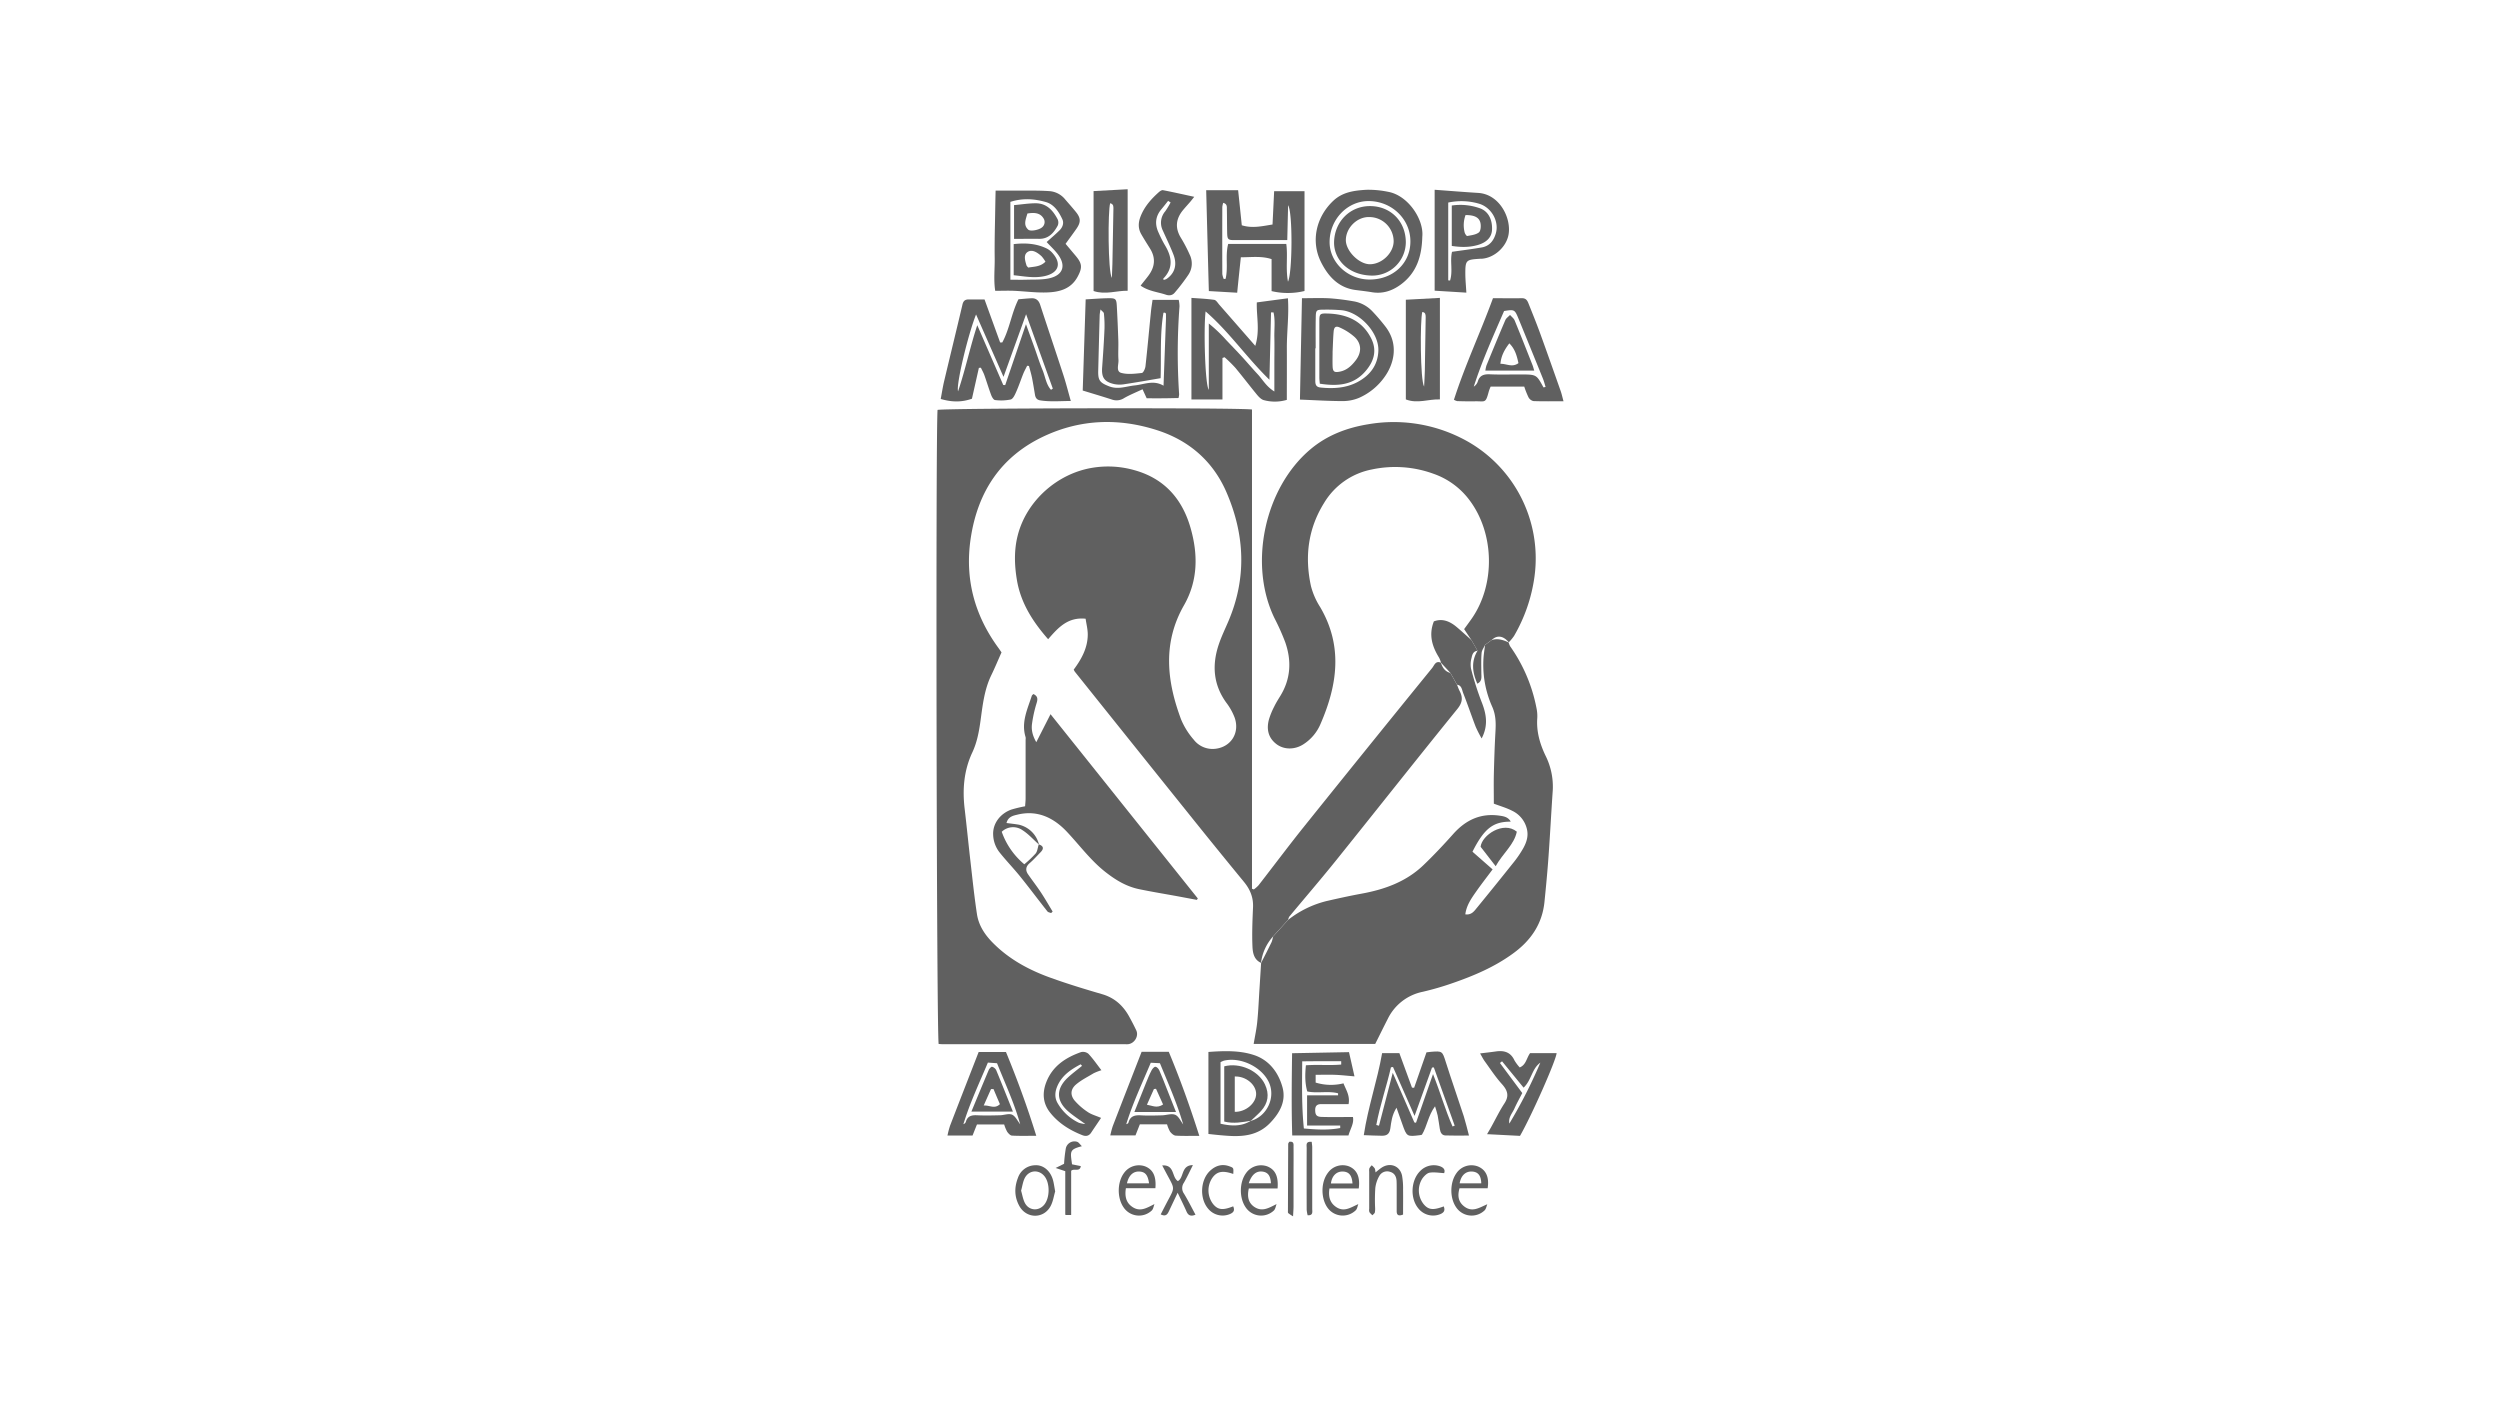 <svg id="Layer_1" data-name="Layer 1" xmlns="http://www.w3.org/2000/svg" viewBox="0 0 1366 768"><defs><style>.cls-1{fill:#606060;}</style></defs><path class="cls-1" d="M689.1,526.14c-4-1.74-4.61-5.61-4.76-9-.3-7.08,0-14.2.31-21.28.27-5.44-1.55-9.86-4.95-14q-15.74-19.14-31.23-38.5Q617.82,405.19,587.28,367a8.64,8.64,0,0,1-.6-1.12c4.16-5.62,7.66-11.79,7.67-19.19,0-2.84-.75-5.69-1.17-8.62-9.74-1-15,4.88-20.48,11.2-8.32-9.51-15-19.77-17.09-32.51-1.35-8.16-1.57-16.3.51-24.36,4.87-18.89,21.79-33.86,41.15-36.87A52.59,52.59,0,0,1,620.18,257c16.22,4.62,25.87,15.79,30.36,31.52,4.12,14.4,4.07,28.76-3.61,42.2-11.77,20.61-9.41,41.54-1.53,62.51a40.65,40.65,0,0,0,6.83,10.9,13,13,0,0,0,11.9,5c8.54-1,13.38-8.74,10.49-17a32,32,0,0,0-4.47-8.05c-7.17-9.83-8-20.49-4.3-31.69,1.44-4.38,3.48-8.57,5.3-12.83,10.13-23.67,9.05-47.35-1-70.58-7.3-16.88-20.31-28.25-37.84-33.9-20.79-6.71-41.56-6.1-61.46,3.09-23.8,11-36.63,30.37-40.46,56-3.3,22.07,2.05,41.95,15.16,59.87.54.74,1.05,1.52,1.68,2.42-1.85,4.14-3.6,8.37-5.59,12.47-3.83,7.89-4.73,16.47-5.9,25-.83,5.93-1.89,11.7-4.46,17.19-4.58,9.75-5.45,20.06-4.21,30.65,1.15,9.78,2.11,19.57,3.24,29.35,1.08,9.46,2.07,18.94,3.5,28.36.89,5.84,3.9,10.69,8.07,15.05C551,524,562.16,530,574.27,534.33c9.19,3.31,18.57,6.16,28,8.91,6.8,2,11.45,6.27,14.75,12.29,1.34,2.44,2.64,4.92,3.83,7.44,1.5,3.17-1,7.27-4.56,7.59a12.86,12.86,0,0,1-1.39,0H515.18c-.77,0-1.54-.09-2.29-.13-1.13-3.57-1.7-331.93-.61-346.45,3.17-1,165.28-1.29,171.81-.22V485.61l1,.38a17.48,17.48,0,0,0,2.57-2.25c8.44-10.85,16.65-21.86,25.25-32.57Q747.57,408,782.53,365c1.17-1.44,1.88-4.24,4.85-2.85l-.1-.13c.85,2.71,2.23,4.92,5.21,5.66l3.61,6.41c.46,1.14.85,2.32,1.41,3.41,1.87,3.58,1.65,6.35-1.19,9.86-22.33,27.54-44.29,55.38-66.49,83-8.29,10.31-16.94,20.34-25.39,30.52a5.42,5.42,0,0,0-.59,1.67l-8.28,9.16a26.18,26.18,0,0,0-6.56,14.5Z"/><path class="cls-1" d="M695.57,511.77l8.28-9.16a55.19,55.19,0,0,1,21-10.28c6.29-1.44,12.59-2.83,18.93-4,12.66-2.29,24.45-6.5,33.92-15.55,5.66-5.42,11.06-11.15,16.27-17,6.84-7.71,15-11.61,25.42-10.1,2.28.33,4.64.71,6.09,3.26-9.15.05-14.21,3.07-20.92,16.44l11,9.66c-3.24,4.34-6.17,8.09-8.91,12s-5.38,7.65-6,12.56c3.58.48,5-2,6.63-3.93q9.66-11.79,19.16-23.72a58.73,58.73,0,0,0,6-8.71c1.65-3.07,2.77-6.36,1.88-10.16A14.74,14.74,0,0,0,826.23,443c-3.08-1.59-6.49-2.55-10-3.88,0-5.15-.1-10.38,0-15.61.19-7.86.44-15.72.88-23.56.27-4.73.29-9.14-1.75-13.76a56.07,56.07,0,0,1-4.75-27c.18-2.28.55-4.54.83-6.81l3.64-2.67c3.35-1.06,6.4,0,9.39,1.39l-.13-.07a9.24,9.24,0,0,0,.79,2.08,86.67,86.67,0,0,1,14.38,33.66,20.89,20.89,0,0,1,.46,5.51c-.54,7.29,1.36,14,4.45,20.5a37.77,37.77,0,0,1,4,19.21c-.83,12-1.44,24-2.31,36-.59,8.3-1.38,16.59-2.22,24.87-1.23,12-7.41,21-17,28-10.09,7.41-21.41,12.22-33.1,16.28a156.62,156.62,0,0,1-16.43,4.78,27.28,27.28,0,0,0-19.08,14.79c-2.32,4.51-4.54,9.07-6.87,13.71H685c.73-4.35,1.63-8.4,2-12.5.59-6,.82-12,1.21-18q.43-6.87.86-13.75l-.09.13c2-3.84,3.94-7.67,5.82-11.54A14.25,14.25,0,0,0,695.57,511.77Z"/><path class="cls-1" d="M815.11,349.66l-3.64,2.67c-.67,1.49-1.8,2.94-1.93,4.47-.3,3.66-.15,7.36-.13,11,0,2.14.53,4.41-2.2,5.76-2.66-6.07-3.5-12,.12-18L804,349.75l-4-6c1.3-1.8,2.77-3.76,4.17-5.77,13-18.72,12.43-46.61-1.31-64.79a41.56,41.56,0,0,0-19.51-14.29,61.13,61.13,0,0,0-33.74-2.39,39.08,39.08,0,0,0-26.16,18.35c-8.79,14.13-10.61,29.45-7.13,45.44a39.76,39.76,0,0,0,5,11.39c12.54,21.29,9.47,42.59.21,63.88A24.38,24.38,0,0,1,712,406.79c-4.8,3-10.69,2.88-14.77-.38-4.39-3.5-5.27-8.2-3.86-13.36a40.31,40.31,0,0,1,2.79-6.83c1-2.08,2.23-4.06,3.43-6,5.73-9.36,6.19-19.25,2.64-29.36a125.17,125.17,0,0,0-5.85-13.08c-14.34-29.55-5.41-71.21,19.7-92.33,9.17-7.71,19.94-11.74,31.48-13.63a82.08,82.08,0,0,1,50.51,7.36,73.47,73.47,0,0,1,40.39,75.75,88.08,88.08,0,0,1-11.21,32.59,26.45,26.45,0,0,1-2.9,3.49l.13.07C821.5,347.36,818.05,346.85,815.11,349.66Z"/><path class="cls-1" d="M567.58,461.36c2.8.94,2.81,2.47.92,4.38s-3.8,4.09-5.9,5.89-2.42,3.84-.88,6.07c2.32,3.36,4.84,6.59,7.09,10s4.24,6.91,6.35,10.38l-.84.82c-.68-.29-1.6-.38-2-.89-5-6.33-9.82-12.8-14.88-19.07-3.65-4.53-7.72-8.71-11.34-13.27a16.35,16.35,0,0,1-3.43-9.4c-.37-6.2,3.8-11.7,9.88-13.9a71,71,0,0,1,7.57-1.82c.09-1.4.27-2.89.27-4.38q0-16,0-32a4.89,4.89,0,0,0,0-1.38c-2.52-8.07,1-15.24,3.37-22.57.13-.39.57-.68.88-1,2.31,1.08,2.51,2.57,1.78,4.9a70.64,70.64,0,0,0-2.51,11.23c-.46,3.2.13,6.38,2.32,10.18l7.78-15.3,80.48,100.7-.54.76-10.18-1.91c-7.09-1.3-14.21-2.46-21.26-3.92s-12.76-4.92-18.33-9.26c-8.1-6.31-14.07-14.49-21-21.88C576,447,567.08,442.43,556,445.1c-2.42.58-5.13,1.09-6.05,4.59,2.44.33,4.67.54,6.85.94a14.65,14.65,0,0,1,10.91,10.86c-3-2.66-5.66-5.73-9-7.86a8.92,8.92,0,0,0-11.36.86,40.67,40.67,0,0,0,12.33,17.75,58.3,58.3,0,0,0,6.2-5.89C566.9,465.07,567,463.05,567.58,461.36Z"/><path class="cls-1" d="M534.86,201q-1.89,8.43-3.79,16.86c-5.39,1.9-10.73,2-17.06.13.61-3.22,1.11-6.52,1.88-9.76,3.3-13.94,6.73-27.86,10-41.82.49-2.1,1.53-2.82,3.5-2.79,2.77,0,5.53,0,8.56,0,2.91,8,5.71,15.76,8.52,23.49h1.18c4-7.35,5-15.94,8.83-23.58,2.33-.19,4.71-.45,7.1-.56s3.95,1.08,4.74,3.49c4.21,12.89,8.56,25.74,12.76,38.63,1.41,4.35,2.53,8.79,4,14-6.13.05-11.41.52-16.74-.33-1.85-.3-2.57-1.45-2.84-3.13-.5-3-1-6.09-1.59-9.11-.45-2.21-1.11-4.37-1.68-6.56l-1-.11c-.7,1.44-1.5,2.84-2.1,4.32-1.32,3.29-2.43,6.67-3.87,9.91-.7,1.59-1.7,3.86-3,4.2a25.72,25.72,0,0,1-8.59.3c-.77-.07-1.68-1.63-2.07-2.67-1.35-3.6-2.45-7.29-3.74-10.92-.5-1.4-1.26-2.71-1.9-4.07ZM574.26,213l1-.67c-4.75-13.2-9.49-26.4-14.61-40.65-4.26,11.85-8.11,22.54-12.33,34.24-5.24-11.94-10-22.69-15-34.1-4.22,10.51-11,38.29-9.83,42,4.19-12.46,6.61-24.43,10.49-36.14l14.2,32.68,1.07.05,11.34-33.27c1.8,5,3.23,8.86,4.63,12.76,1.46,4.06,2.73,8.2,4.38,12.18C571.15,205.76,571.54,210,574.26,213Z"/><path class="cls-1" d="M659.06,103.92h17.45c.66,6.22,1.33,12.58,2,19.17,5.74,1.79,11.1.48,16.8-.42.3-6.11.59-12.08.88-18.21h16.6V159a38.7,38.7,0,0,1-18,.06V141.58c-5.53-1.79-10.86-1-16.79-1-.69,6.47-1.34,12.68-2,19.36l-15.49-.9C660,140.72,659.55,122.48,659.06,103.92Zm44.69,50c2.44-4.8,2.65-37.9.07-41.78-.15,6.27-.3,12.55-.46,19.05-10.1,0-19.67,0-29.23,0-3.15,0-3.54-.55-3.61-4-.1-4.32-.06-8.64-.16-13,0-1.24.18-2.8-2-3.35a11.49,11.49,0,0,0-.49,2.28q-.06,18.3,0,36.59a10.43,10.43,0,0,0,.79,2.73l1-.08c1.5-6.2-.25-12.77,1.42-19.06h31.75C703.74,140,702.4,146.57,703.75,153.91Z"/><path class="cls-1" d="M703.12,218.49a23.07,23.07,0,0,1-12.48.17c-1.45-.34-2.81-1.77-3.84-3-4-4.87-7.83-9.93-11.89-14.79a74.24,74.24,0,0,0-5.81-5.68l-1.15.4v22.66H651V162.77c4,.3,8.26.46,12.46,1.07,1.06.16,1.95,1.74,2.84,2.75,6.28,7.15,12.54,14.33,19.58,22.39,2.64-8.48.6-15.92.84-23.74l17-2.26c.64,9.3-.64,18.43-.59,27.55S703.12,208.71,703.12,218.49ZM660.49,213V176.76a80.15,80.15,0,0,1,9.46,9c2.86,3,5.77,6,8.59,9.07s5.71,6.49,8.66,9.65c2.73,2.92,4.63,6.67,9.11,9.43V198.79c0-4.78.11-9.57,0-14.35-.12-4.57.58-9.24-.46-13.75l-1.36,0c-.28,11.94-.57,23.89-.87,36.81-12.62-12.32-22-26.2-34.88-37.34C657.6,179.45,658.43,210.37,660.49,213Z"/><path class="cls-1" d="M629.75,163.85h14.3a17.81,17.81,0,0,1,.43,3.54,338.54,338.54,0,0,0-.2,48.09,11.83,11.83,0,0,1-.34,2c-2.76.05-5.62.13-8.48.15s-5.84,0-8.91,0c-.71-1.55-1.33-2.89-2.26-4.93-3.5,1.64-6.87,3-10,4.77a7.56,7.56,0,0,1-6.51.92c-5.53-1.8-11.12-3.44-16.18-5,.54-16.79,1.07-32.93,1.61-49.81,3.85-.2,8.39-.6,12.93-.64,3.44,0,3.87.51,4.08,4.12q.52,9.46.83,18.95c.11,3.54-.17,7.11.08,10.64.18,2.46-1.48,6.23,1.45,7.08,3.51,1,7.56.47,11.31.07.82-.08,1.86-2.35,2-3.7,1.11-10,2-19.94,3-29.91C629.08,168.26,629.41,166.29,629.75,163.85Zm4.41,42.79c-7,1.19-13.4,2.33-19.79,3.29a15.39,15.39,0,0,1-5.5-.05c-5.5-1.23-7.06-3.61-6.66-9.09.51-7.08,1-14.17,1.29-21.26a60.8,60.8,0,0,0-.34-8.31c-.06-.6-.94-1.13-1.83-2.13a26.42,26.42,0,0,0-.46,2.93q-.42,15.27-.8,30.54c-.14,5.34.92,6.54,5.87,8.5s9.41,0,14.1-.47c5.16-.53,10.28-3.1,15.72.16.46-12.54.9-24.53,1.33-36.51,0-.93,0-1.85,0-2.77,0-.13-.15-.26-.25-.37a.85.85,0,0,0-.33-.25,3.29,3.29,0,0,0-.8.05C633.71,182.69,634.55,194.69,634.16,206.64Z"/><path class="cls-1" d="M755.19,575.43h9.42l6.9,18.85,1.17.08q3.38-9.66,6.75-19.36c1-.11,1.69-.21,2.42-.28,6.23-.53,6.26-.31,8.07,5.4,3.17,10,6.65,19.87,9.9,29.84,1,3.18,1.75,6.46,2.83,10.5-4.78,0-8.86.12-12.93-.05-2-.08-2.72-1.78-3-3.56-.41-2.44-.7-4.89-1.17-7.31-.28-1.45-.81-2.85-1.45-5.06-3.81,5.19-4.34,10.95-7.17,15.55-.37.08-.64.17-.93.21-7.32.91-7.32.91-9.8-6.1-1-2.71-1.93-5.42-3.15-8.89-2.53,4.06-2.87,7.78-3.37,11.32-.42,3-1.9,4-4.51,4-3.17,0-6.34-.2-10-.32C747.51,604.76,752.53,590.62,755.19,575.43Zm38.48,40.08,1.17-.44q-5.7-15.92-11.39-31.84l-1,.09c-3.08,8.53-6.15,17.06-9.53,26.42-4.21-9.56-8-18.15-11.78-26.74l-1.13.18C757.59,593.74,754,604,752,614.69l1.48.4c2.41-9.29,4.83-18.59,7.52-28.91,4.21,9.69,8,18.41,11.8,27.12l.91.18L783,586.87C787,596.89,789.67,606.47,793.67,615.51Z"/><path class="cls-1" d="M794.43,218.44c6.07-18.95,14.49-36.77,21.33-55.5,5.46,0,10.69.08,15.91,0,2.22,0,2.92,1.4,3.55,3,2.11,5.3,4.27,10.58,6.22,15.94,3.85,10.57,7.58,21.19,11.32,31.8.55,1.57.9,3.22,1.54,5.56-5.83,0-11.15.11-16.47-.09a4.16,4.16,0,0,1-2.67-2.09,45.83,45.83,0,0,1-2.31-5.82H814.49a24.83,24.83,0,0,0-1,2.6c-1.81,6.76-1.85,5.32-7.58,5.43-3.23.06-6.48,0-9.72-.1A8,8,0,0,1,794.43,218.44Zm48.93-6.76,1.15-.25c-.47-1.5-.84-3-1.43-4.49q-6.68-16.5-13.44-33c-2-4.82-2.19-4.92-7.81-4-5.85,13.55-12,27.09-16.56,41.32a5.41,5.41,0,0,0,2.15-2.65c1-3.5,3.3-4.22,6.64-4.09,5.7.24,11.42.07,17.13.07C839.53,204.65,839.53,204.65,843.36,211.68Z"/><path class="cls-1" d="M544,104.13c5.91,0,11,0,16,0,4.59,0,9.19,0,13.76.33a12.2,12.2,0,0,1,8.32,4.58c1.92,2.21,3.87,4.41,5.72,6.68,2.75,3.37,2.86,5.64.43,9.18-1.84,2.66-3.78,5.25-6,8.32l5.55,6.6c3.55,4.21,3.68,6.46,1.06,11.33-3.74,7-10.34,8.48-17.28,8.66-5.83.15-11.68-.65-17.52-.91-3.19-.14-6.39,0-10.26,0-.92-6-.2-12-.28-17.87s0-12,.13-18.06S543.83,111,544,104.13Zm8.07,6.2v42.51c3.15,0,5.91.08,8.66,0,4.11-.14,8.32.11,12.3-.72,8-1.66,9.74-7.2,4.64-13.63-1.8-2.27-4-4.28-5.78-6.24,2.42-2.18,4.85-4.21,7.09-6.44,1.62-1.62,2.46-3.9,1.49-6-1.9-4.08-4.53-8.14-9-9.41C565.25,108.63,558.74,108.12,552,110.33Z"/><path class="cls-1" d="M710.29,218.34c.37-18.68.73-36.68,1.1-55.4,5.18,0,10.22-.21,15.24.06a129,129,0,0,1,12.8,1.61,18.23,18.23,0,0,1,10.46,5.53c2.44,2.56,4.75,5.27,6.93,8.06,8,10.2,4.49,21.21-.38,27.89a33.72,33.72,0,0,1-13.84,11.29,23,23,0,0,1-9,1.77C726.13,219.15,718.61,218.66,710.29,218.34Zm8.59-28h-.21c0,5.86,0,11.72,0,17.57,0,2.08.33,3.57,2.85,3.83,7,.72,13.93.35,20.25-3,6.81-3.65,11.13-9.21,11.37-17.24.29-9.67-10.07-21-20.11-22a95.54,95.54,0,0,0-10.16-.29c-3.54,0-3.88.36-3.94,4.06C718.81,179,718.88,184.69,718.88,190.39Z"/><path class="cls-1" d="M777.14,129.38c-.26,10.47-3,19.78-12,26.27-4.75,3.41-9.84,5-15.67,4-2.89-.48-5.79-.81-8.7-1.18-9.47-1.21-15.13-7.55-19-15.32-5.7-11.48-2.56-24.7,6.75-33.45,5.17-4.86,11.58-5.59,18-6a52.86,52.86,0,0,1,11.93,1.1C769.4,106.74,778.11,120,777.14,129.38Zm-28.81,23.36c12.85,0,22.35-8.88,22.31-20.88,0-12.15-10.17-21.92-22.76-22-11.65-.06-21.32,10-21.39,22.28C726.43,143.36,736.35,152.72,748.33,152.74Z"/><path class="cls-1" d="M718.87,587.27v4.25a28.4,28.4,0,0,0,15.2.42c1.44,3.66,3.63,6.71,2.8,11.35h-11c-1.23,0-2.47,0-3.7,0-2.18-.06-3.54.67-3.55,3.14,0,2.64.66,3.76,3.42,3.85,5.53.18,11.07.05,17.2.05.72,3.47-1.48,6.56-2.44,10.08H706.07c-.45-14.75-.28-29.46-.07-44.93l31.09-.59c.92,4,1.89,8.29,3,13.24-3.92-.33-7.21-.71-10.51-.84S722.84,587.27,718.87,587.27Zm-7.34-7.35c-.09,12.6-.34,24.52.9,36.68,6.9.63,13.41,1,19.86-.24V615h-18.1V598.49h16.93l0-1.11c-5.43-1.43-11.16.15-16.82-1-1.35-4.73-1.23-9.37-.76-14.3,6.7-.49,13.05.18,19.3-.41v-1.81C726,579.82,719.08,579.82,711.53,579.92Z"/><path class="cls-1" d="M623.23,156.07c1.54-2,3-3.72,4.34-5.54,3.47-4.68,4-9.55.86-14.63-1.63-2.62-3.29-5.22-4.82-7.89-1.83-3.16-1.71-6.39-.39-9.77,2.09-5.34,5.74-9.45,9.9-13.18.63-.57,1.64-1.28,2.33-1.15,5.51,1.06,11,2.31,17.09,3.63-1.09,1.36-1.62,2.06-2.18,2.72-1.31,1.51-2.68,3-3.94,4.52-4,4.84-4.47,9.88-1.08,15.32a77.73,77.73,0,0,1,4.69,9,11,11,0,0,1-.68,11,106.76,106.76,0,0,1-7.52,9.85c-1.24,1.47-3,1.74-5,1C632.34,159.49,627.49,159.08,623.23,156.07Zm16.39-45.45-1.36-.87c-1.2,1.5-2.35,3-3.6,4.49-3.4,4-3.77,8.29-1.6,12.91a67.84,67.84,0,0,0,3.32,6.6c3.89,6.38,5,12.56-.77,18.49-.05,0,.06.26.19.71a6.35,6.35,0,0,0,1.56-.51c4.55-3.07,6-7.78,3.76-13.45-1.73-4.45-3.85-8.74-5.79-13.1a9.55,9.55,0,0,1,1.34-10.41A47.61,47.61,0,0,0,639.62,110.62Z"/><path class="cls-1" d="M801.22,159.9l-17.33-1.07V103.69c8.26.6,16,1.24,23.81,1.72,11.67.71,18.15,13.75,16.58,22.73-1.18,6.76-7.75,12.78-14.7,13.24-.46,0-.93,0-1.39.05-7.15.44-7.56.82-7.53,8.29C800.68,152.91,801,156.11,801.22,159.9Zm-9.91-49.22V153.2l1,.07c1.64-5.15-.15-10.73,1.08-15.68,5.64-.82,11-1.47,16.24-2.39,4.26-.75,6.56-3.74,7.7-7.73,1.85-6.43-2.27-14-9-16.11A34.19,34.19,0,0,0,791.31,110.68Z"/><path class="cls-1" d="M808.72,575.59c3.16-.39,5.86-.68,8.55-1.07,4.52-.67,8.15.33,10.23,4.88a23.54,23.54,0,0,0,2.87,3.85c3.51-1.42,3.7-5.13,5.67-7.82h14.49c-.3,4-13.85,34.56-20,45.21l-18-.93c.94-1.62,1.62-2.77,2.27-3.94,2.39-4.31,4.53-8.77,7.22-12.88s1.72-7.11-1.37-10.54c-3.5-3.87-6.37-8.3-9.45-12.54C810.34,578.6,809.68,577.23,808.72,575.59Zm12,4.3-1.16.92,12.21,16.43c-1.53,3-3.06,5.69-4.3,8.5-1.16,2.61-3.44,4.84-2.75,8.17a267.94,267.94,0,0,0,16.92-33.27c-4.66,3.26-4.8,9.55-9.14,13.66Z"/><path class="cls-1" d="M786.76,218.24c-6.13-.26-12.25,2.5-18.61,0V163.77l18.61-1Zm-8.63-7c.14-2.88.34-5.75.4-8.63q.27-14.58.46-29.15c0-1.35,0-2.77-1.84-3C775.89,174.69,776,207.83,778.13,211.22Z"/><path class="cls-1" d="M616.15,103.4v55.47c-6-.13-12.12,2.33-18.62.14v-54.6Zm-8.63,48.48c.11-2.55.25-5.09.3-7.64q.3-14.79.54-29.59c0-1.44.33-3.1-1.76-3.61C605.33,115,605.35,148.2,607.52,151.88Z"/><path class="cls-1" d="M566.22,620.6c-5,0-9.09.13-13.22-.1-.94,0-2-1.18-2.66-2.09a21.14,21.14,0,0,1-1.66-4H533.81c-.81,2-1.59,4-2.41,6.05H517.7a48.87,48.87,0,0,1,1.41-5.37c5.15-13.38,10.36-26.72,15.63-40.28h14.92C555.69,589.47,561.26,604.55,566.22,620.6Zm-26.44-40c-4.7,11.2-9.86,22.1-13.39,33.67a2.21,2.21,0,0,0,1.34-1.26c.87-3.16,3.08-3.76,6-3.63,4.16.19,8.34.11,12.51,0,2.29,0,4.93-1.13,6.77-.31s3,3.44,4.43,5.27c-3.18-11.51-8.23-22.28-12.66-33.39Z"/><path class="cls-1" d="M655.3,620.62c-4.94,0-8.94.15-12.91-.11-1.08-.07-2.33-1.21-3.07-2.19a17.77,17.77,0,0,1-1.65-4H622.82c-.83,2.11-1.61,4.07-2.39,6.06H606.67a47.91,47.91,0,0,1,1.32-5c5.21-13.51,10.47-27,15.78-40.66h14.85C644.75,589.39,650.14,604.4,655.3,620.62Zm-26.52-39.94c-4.68,11.18-9.84,22.05-13.4,33.57.62-.17,1.11-.45,1.2-.83.93-3.58,3.44-4.19,6.72-4,3.85.22,7.72.11,11.58,0,2.45-.06,5.21-1.12,7.24-.3,1.87.76,3,3.44,4.38,5.28-3.31-11.5-8.17-22.37-12.71-33.46Z"/><path class="cls-1" d="M660.28,619.6V574.79c8.72-.63,17-.88,24.74,1.64,8.36,2.7,13.45,9.45,15.71,17.56,2.12,7.59-1.37,14-6.74,19.59-6.58,6.84-14.78,7.63-23.47,7C667.16,620.35,663.81,620,660.28,619.6Zm23.1-7.12c9-2.46,13.85-13,9.84-21.33s-15.53-13.79-24.54-11.58a11.55,11.55,0,0,0-1.78.81V614c5.92,1.33,11.43,1.61,16.61-1.63Z"/><path class="cls-1" d="M804,349.75l3.37,5.85c-2.4.15-2.94,2.11-3.3,3.83a13.13,13.13,0,0,0-.3,5.92,160.57,160.57,0,0,0,5.67,17.91c2.67,6.63,3.91,13,.13,20.22a65.83,65.83,0,0,1-3.24-6.33c-2.36-6.15-4.45-12.41-6.88-18.54-.66-1.67-.72-4.11-3.31-4.48l-3.61-6.41c-1.73-1.89-3.47-3.77-5.21-5.66l.1.13a16.61,16.61,0,0,0-1.1-2.83c-3.79-6.1-5.77-12.46-2.86-19.83,4.64-1.78,8.69-.06,12.38,3C798.59,344.84,801.25,347.33,804,349.75Z"/><path class="cls-1" d="M601.63,610.82c-2,3-3.73,5.5-5.42,8.06-1.24,1.87-2.92,2.14-4.85,1.37-6.84-2.71-13-6.52-17.59-12.35-4-5.08-4.34-10.75-2.08-16.6,3.39-8.77,10.52-13.42,18.91-16.41a4.68,4.68,0,0,1,4.09.88c2.5,2.65,4.58,5.69,7.12,9a30.8,30.8,0,0,0-4.27,1.67c-3.29,2-6.78,3.7-9.64,6.16s-3.25,5.6-.8,8.67a35.08,35.08,0,0,0,7.55,6.53C596.5,609,598.82,609.63,601.63,610.82Zm-10.4-28.44-.75-.85c-5.37,2.83-10.36,6.15-12.86,12.19-1.29,3.14-1.43,6.38.45,9.36a26.47,26.47,0,0,0,11.49,10.43,18.25,18.25,0,0,0,3.46.68c-3.66-2.7-6.77-4.65-9.48-7.06-6.4-5.69-6.53-12-.43-18C585.64,586.71,588.52,584.63,591.23,582.38Z"/><path class="cls-1" d="M812.85,649.26H797.49c-1.29,4.35-.47,7.52,2.39,9.81,4.48,3.59,8.31.84,12.79-1.08-.47,1.13-.67,2.53-1.47,3.34a10.2,10.2,0,0,1-15.43-1.47c-3.67-5.11-3.65-13.65,0-18.79a9.93,9.93,0,0,1,11.84-3.69C812,639.23,813.79,643.25,812.85,649.26Zm-3.49-2.69c-.1-4.22-1.71-6.24-5-6.44-3.52-.22-6.06,2.13-6.81,6.44Z"/><path class="cls-1" d="M698.07,649.36H682.36c-1.08,4.73-.08,8,3,10.09,4.31,2.88,7.9.58,12.17-1.55-.48,1.19-.64,2.72-1.49,3.52a10.15,10.15,0,0,1-15.38-1.69c-3.62-5.2-3.52-13.75.22-18.8a10,10,0,0,1,11.47-3.65C696.74,639,698.6,642.66,698.07,649.36Zm-15.76-2.81h12.12c-.2-4.1-1.62-6-4.6-6.39C686.44,639.72,683.92,641.75,682.31,646.55Z"/><path class="cls-1" d="M742.42,649.36h-16c-.71,4.54.28,7.91,3.7,10.19,4.3,2.87,7.87.23,12.07-1.63-.45,1.13-.6,2.55-1.39,3.36a10.21,10.21,0,0,1-15.16-1c-4-5.13-4.07-14.34,0-19.54a9.88,9.88,0,0,1,11.54-3.4C741.42,639.17,743.26,643.09,742.42,649.36ZM739,646.64c-.29-4.41-1.91-6.36-5.15-6.51-3.53-.17-6.09,2.28-6.63,6.51Z"/><path class="cls-1" d="M615.19,649.22c-.78,4.91.35,8.28,3.86,10.46,4.17,2.57,7.65.26,11.76-1.78-.48,1.2-.65,2.73-1.5,3.53a10.14,10.14,0,0,1-15.38-1.72c-3.61-5.2-3.51-13.74.24-18.79a10,10,0,0,1,11.47-3.64c4.35,1.72,6.21,5.4,5.67,11.94Zm12.65-2.63c-.62-4.52-2.06-6.22-5.08-6.45-3.49-.28-6,2-7,6.45Z"/><path class="cls-1" d="M576.55,651c-.75,2.47-1.16,5.62-2.6,8.2-3.83,6.84-13,6.72-16.9-.1-2.82-5-2.9-10.24-.84-15.54a10.11,10.11,0,0,1,9.46-6.87c4-.23,7.69,2.51,9.33,7C575.77,645.75,576,648.09,576.55,651Zm-18.62-.41c.65,2.23,1,4.58,2,6.58,2.21,4.41,7.64,4.81,10.7,1s3.07-11.54.21-15.3c-3.1-4.07-8.72-3.67-11,1C558.89,645.86,558.58,648.21,557.93,650.58Z"/><path class="cls-1" d="M766.64,663.64c-2.56,1-3.49.24-3.49-1.85,0-4.16,0-8.32,0-12.48,0-1.39,0-2.78-.07-4.16-.16-2.34-1.17-4.21-3.56-4.86a4.92,4.92,0,0,0-5.72,2,17.41,17.41,0,0,0-2.33,6.81,98.72,98.72,0,0,0-.12,10.61,11,11,0,0,1-.13,2.76c-.16.59-.85,1-1.3,1.56a9,9,0,0,1-1.67-1.71,4,4,0,0,1-.12-1.82q0-10.15,0-20.33a5,5,0,0,1,.11-1.83,7.48,7.48,0,0,1,1.28-1.62,10.45,10.45,0,0,1,1.64,1.69,7.18,7.18,0,0,1,.41,2.19c1.27-1,2.27-1.87,3.36-2.6,4.57-3,9.94-1.06,11.14,4.3a39.51,39.51,0,0,1,.57,7.79C766.7,654.57,766.64,659,766.64,663.64Z"/><path class="cls-1" d="M634.21,663.53c1.47-2.84,2.91-5.67,4.41-8.48,3.09-5.79,3.09-5.78-.07-11.65-1.09-2-2.15-4-3.52-6.61,6.91-.48,5.11,6.35,8.55,8.55,3.46-1.81,1.64-8.68,8.23-8.73-1.79,3.54-3.21,6.66-4.92,9.62a5.17,5.17,0,0,0,.05,6c2.24,3.67,4.15,7.53,6.28,11.47-2.53,1.08-4,.44-4.94-1.8-1.34-3.07-2.85-6.07-4.81-10.18-1.86,3.94-3.27,6.9-4.67,9.87C638,663.33,637.09,665,634.21,663.53Z"/><path class="cls-1" d="M591.14,626.29c-6.94,1.8-6.31,2.84-5.39,9.89l4.81,1c-.56,3.39-3.71,1-5.28,2.56v24.13h-3c-.06-.09-.22-.22-.22-.35,0-7.83,0-15.66,0-23.58l-5.26-1.76,4.61-2.28a76.92,76.92,0,0,1,.91-8.18,4.82,4.82,0,0,1,6.26-3.83C589.44,624.18,590.07,625.26,591.14,626.29Z"/><path class="cls-1" d="M788.87,659.17c.83,2.21.12,3.27-1.53,4.07a10.29,10.29,0,0,1-12.44-3.07c-4.52-5.55-4-15.37,1.14-20.37a10.31,10.31,0,0,1,11.05-2.45c1.92.79,2.62,2,2,3.65-2.74-.14-5.4-.65-7.92-.25-1.43.23-2.9,1.74-3.86,3a12,12,0,0,0,.57,14.19C780.49,661.08,783.06,661.38,788.87,659.17Z"/><path class="cls-1" d="M673.81,659.13c1,2.24.21,3.35-1.66,4.18a10.24,10.24,0,0,1-12.08-2.95c-4.73-5.59-4.22-15.74,1.16-20.69,3-2.79,6.58-3.9,10.63-2.37,2.2.83,2.19.86,2,4.15-5.81-2-8.88-1.42-11.42,2.1a12.23,12.23,0,0,0,.32,14.24C665.38,661.08,668.09,661.45,673.81,659.13Z"/><path class="cls-1" d="M716.72,623.91c.11,1.15.28,2.05.28,2.94,0,11.24,0,22.49,0,33.73,0,1.49.62,3.64-2.51,3.45a19.22,19.22,0,0,1-.52-3q-.06-16.87,0-33.73C714,625.82,713.21,623.54,716.72,623.91Z"/><path class="cls-1" d="M704.39,623.9c2.79-.47,2.39,1.48,2.4,2.9.06,4.93,0,9.86,0,14.79,0,5.85,0,11.7,0,17.56,0,1.5-.14,3-.26,5.45a20.88,20.88,0,0,1-2.63-1.75c-.25-.25-.17-.89-.17-1.34q.06-18.25.14-36.49C703.89,624.74,704.12,624.47,704.39,623.9Z"/><path class="cls-1" d="M817.23,473.3,809,462.67c.66-6.33,12.48-14.28,19.79-8.24C827.32,461.61,821.29,466.05,817.23,473.3Z"/><path class="cls-1" d="M838.3,202.49H811.6a17.6,17.6,0,0,1,.6-2.82c3.4-8.27,6.78-16.54,10.31-24.75.47-1.11,1.7-1.89,2.58-2.83.84,1,2,1.81,2.49,2.94,3.35,8.13,6.56,16.3,9.79,24.47C837.7,200.34,837.91,201.22,838.3,202.49Zm-8.61-4.07c-.91-4.07-1.87-7.75-5-10.81-2.55,3.35-4.46,6.72-4.86,11.17C823.19,198.69,826.23,200.94,829.69,198.42Z"/><path class="cls-1" d="M554.08,130.52V112.07c4.22-.37,8-1,11.8-1,6,0,9.46,3.88,12,8.73a4.28,4.28,0,0,1,.06,3.47c-2.2,4.07-5.06,7.35-10.32,7.23C563.16,130.45,558.72,130.52,554.08,130.52Zm7.29-13.85c-.88,3.23-2.36,6.22.45,8.8,1.2,1.11,5.76.19,7.39-1.12a3.72,3.72,0,0,0,1-5C568.29,116.18,565.07,116.06,561.37,116.67Z"/><path class="cls-1" d="M553.88,150.38v-17c6.47-.73,12.48-.33,18.17,2.46a10.53,10.53,0,0,1,3.19,2.61c4.94,5.69,3.1,10.63-4.26,12.37C565.24,152.14,559.73,151,553.88,150.38Zm17.35-7.4A18.26,18.26,0,0,0,569.1,140c-2.08-1.89-4.89-3.84-7.33-2.49-2.73,1.5-1.7,4.83-.89,7.49.12.39.52.7.93,1.21C565,145.63,568.38,145.85,571.23,143Z"/><path class="cls-1" d="M721.14,209.65c-.1-1.26-.25-2.3-.25-3.35q0-15.24,0-30.48c0-4.31.24-4.63,4.38-4.51,10.34.28,19,3.79,23.92,13.55,3.22,6.38,1.72,12.16-2.71,17.52C739.71,210.58,730.89,211.14,721.14,209.65Zm7-17.15c0,1.58-.11,4.67,0,7.74.13,2.89,1,3.39,3.87,2.84,3.91-.75,6.56-3.28,8.83-6.28,3.18-4.19,3.18-8.92-.56-12.54a30.6,30.6,0,0,0-8-5.2c-2.41-1.18-3.38-.41-3.59,2.24C728.41,184.52,728.34,187.76,728.12,192.5Z"/><path class="cls-1" d="M748.68,112.61c11.23.06,19.43,8.39,19.46,19.77a18.35,18.35,0,0,1-18.83,18.2c-13.29-.36-20.61-9.43-20.37-18.37C729.23,121.07,737.63,112.54,748.68,112.61Zm12.81,19.18a13.32,13.32,0,0,0-13.31-13.19c-6.64-.19-12.78,5.85-12.81,12.6,0,6,7.29,13.26,13.26,13.18C755.19,144.29,761.49,138.12,761.49,131.79Z"/><path class="cls-1" d="M793.25,134.38V112.3a31.56,31.56,0,0,1,15,1.38c4.8,1.51,7.21,6,7,11.78-.14,4.11-2.88,7-7.86,8.43C803.23,135.06,798.93,135.24,793.25,134.38Zm7.53-16.88a16,16,0,0,0-.51,9.45c.17.77,1.07,2.07,1.42,2,2.2-.41,4.7-.67,6.37-1.95,1-.78,1.21-3.38.89-5C808.32,118.79,805.68,117.52,800.78,117.5Z"/><path class="cls-1" d="M530.77,607.38c3.32-8,6.36-15.4,9.49-22.77.32-.74,1.36-1.83,1.81-1.73a3.69,3.69,0,0,1,2.25,1.84c3.07,7.39,6,14.83,9.14,22.66Zm12.08-12.32-1.35,0c-1.23,2.74-2.45,5.48-4,9,3.36-.23,5.88,2.09,8.85-.74C545.18,600.59,544,597.82,542.85,595.06Z"/><path class="cls-1" d="M619.8,607.66c2.29-5.71,4.32-10.84,6.4-16,.93-2.29,1.84-4.59,3-6.79.43-.85,1.37-2,2.11-2s1.74,1.09,2.12,1.94c1.45,3.23,2.7,6.56,4,9.85,1.65,4.14,3.29,8.28,5.14,12.95H619.8Zm15.71-4.17-3.86-8.57-1.14.12-3.83,8.59C629.75,604.12,632.11,605.73,635.51,603.49Z"/><path class="cls-1" d="M683.51,612.38c-4.71.77-9.4,1.74-14.59.44V582.65c8.47-2.26,18.73,2.36,22.25,9.87,2.53,5.38,1.74,10.22-2.16,14.55-1.74,1.93-3.75,3.61-5.63,5.41Zm-8.83-4.87c6.05.11,11.65-4.75,11.68-9.74s-5.44-9.79-11.68-9.58Z"/></svg>